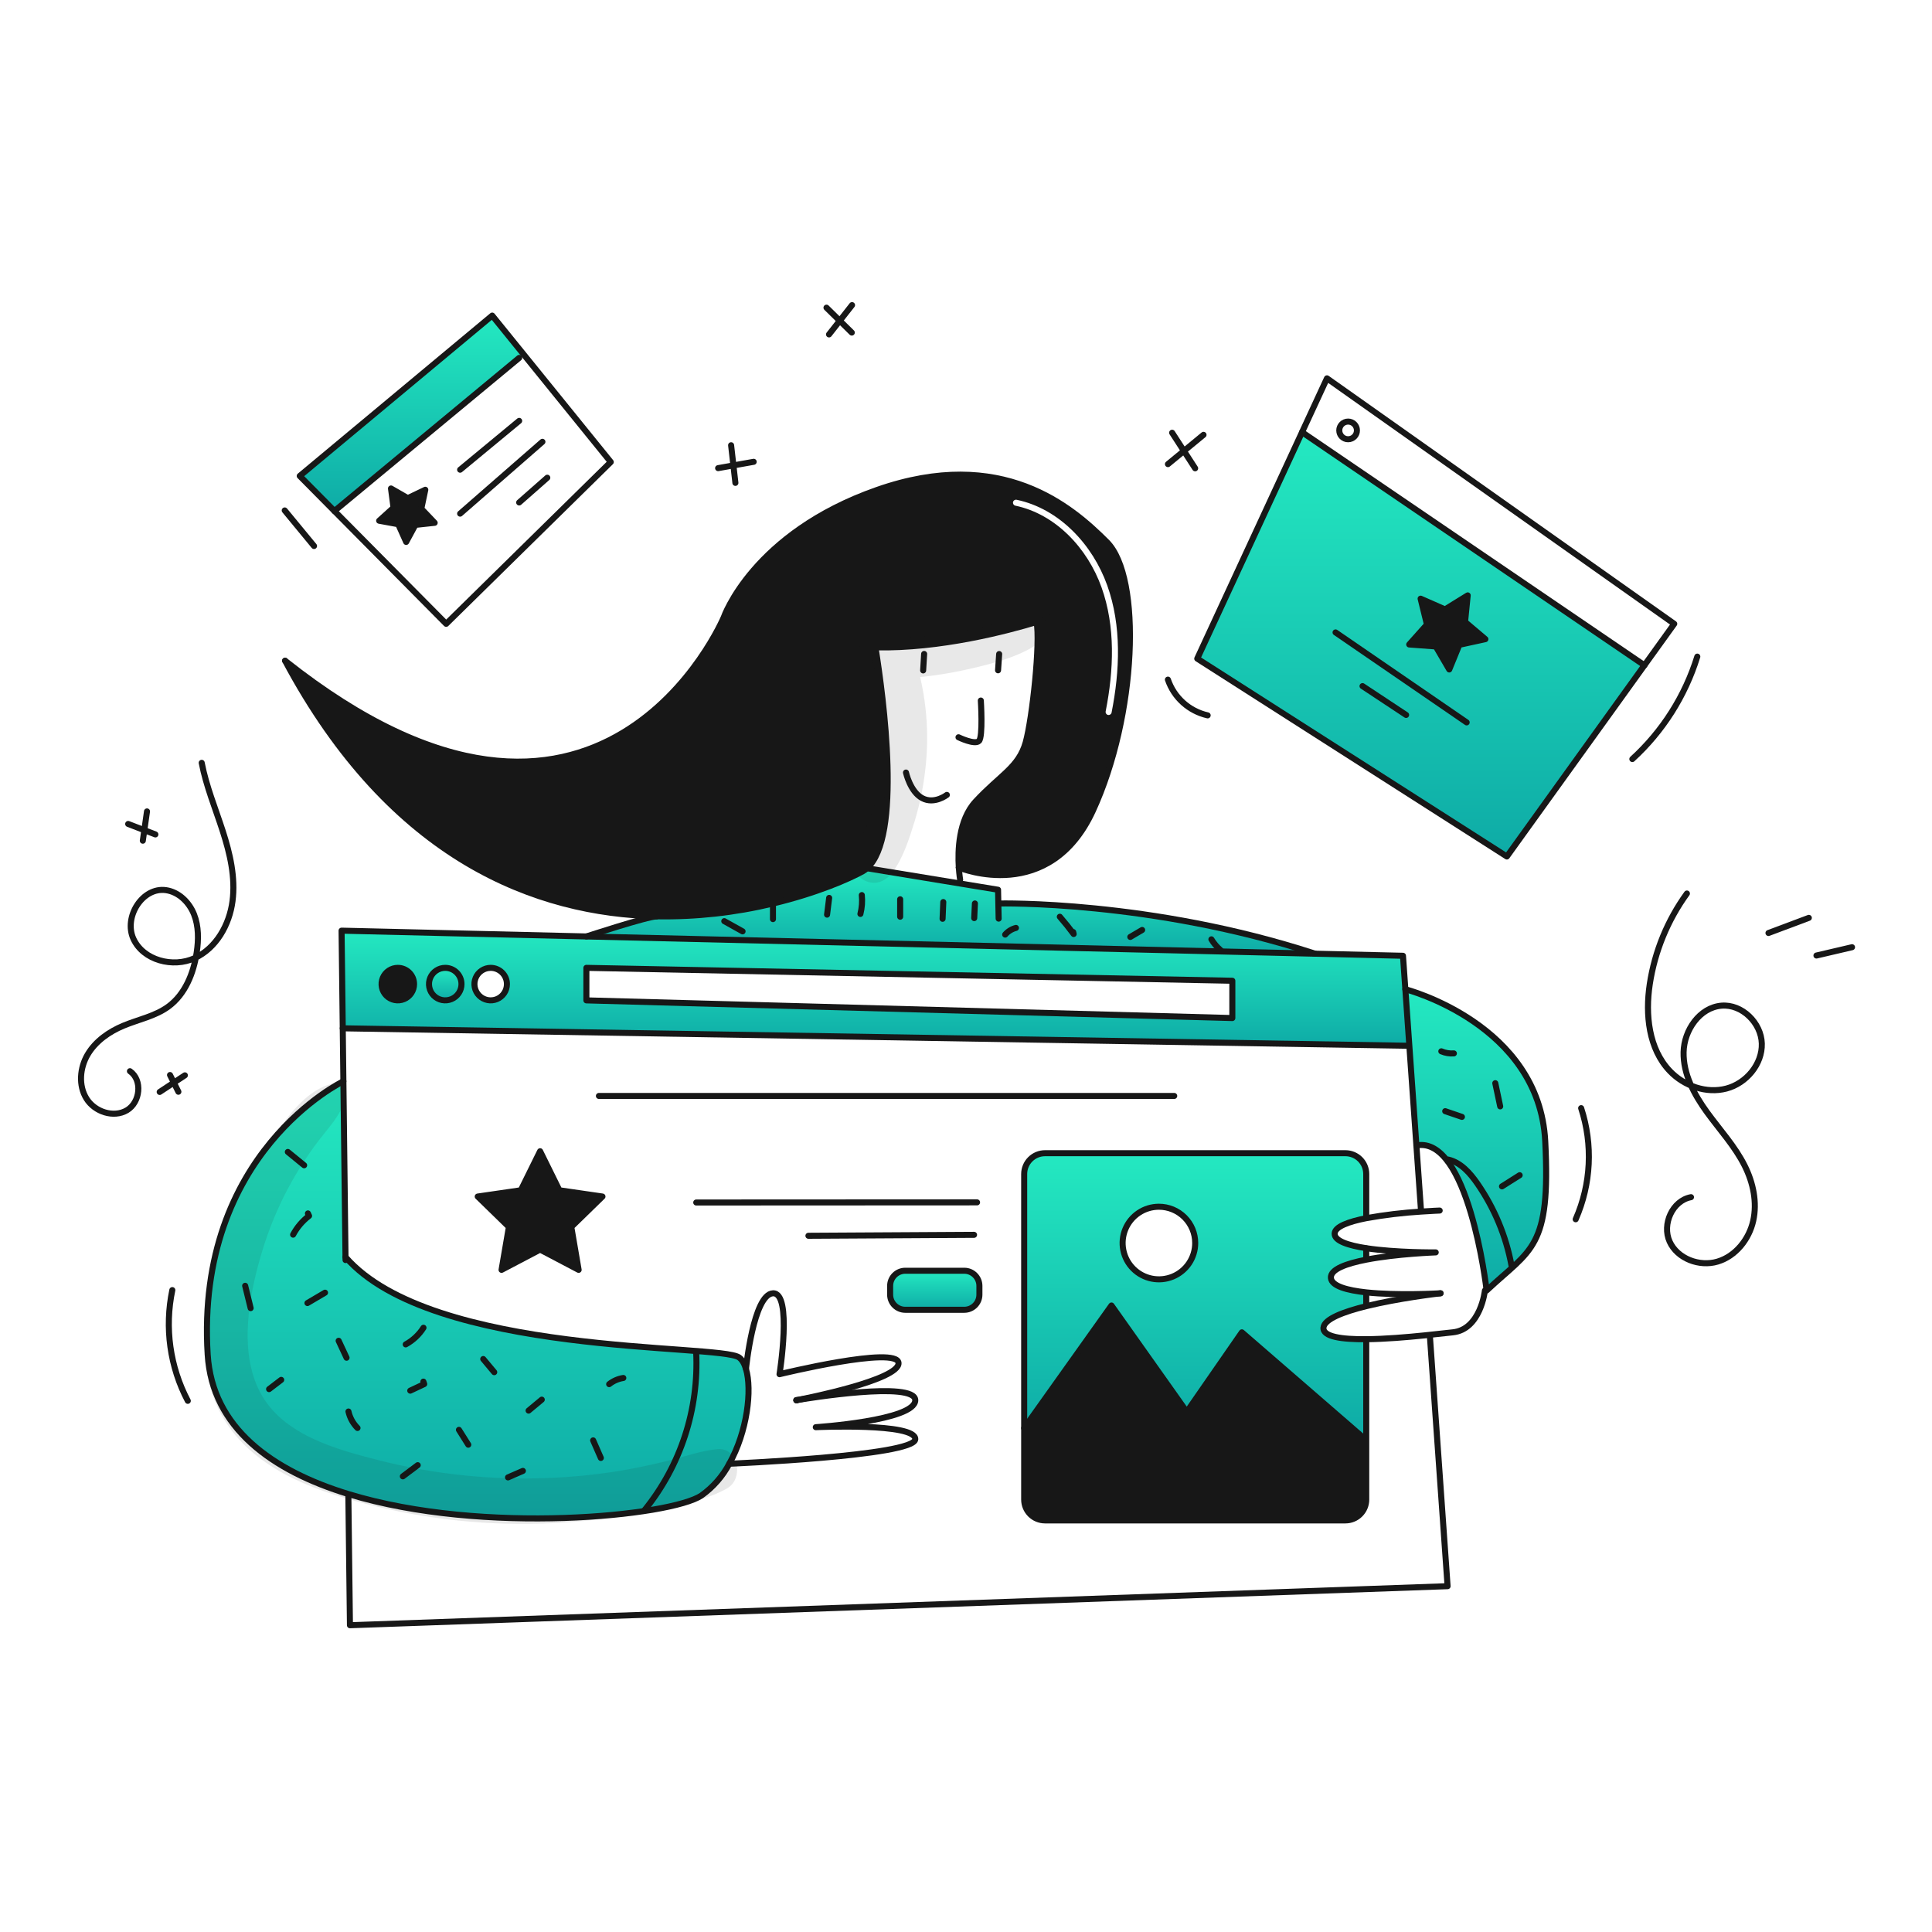 <svg width="960" height="960" viewBox="0 0 960 960" fill="none" xmlns="http://www.w3.org/2000/svg">
<g clip-path="url(#clip0_435_1376)">
<path fill-rule="evenodd" clip-rule="evenodd" d="M495.696 387.713C492.409 390.667 488.709 393.994 484.706 398.34C476.272 407.501 475.889 422.701 476.425 431.092H476.435C477.341 431.475 521.549 449.481 543.041 402.835C564.748 355.71 567.516 286.864 549.962 269.31C532.408 251.756 497.759 221.723 435.847 243.44C373.935 265.157 359.611 306.786 359.611 306.786C359.611 306.786 298.277 452.593 141.651 328.307C194.603 427.571 267.08 454.07 326.351 455.307C345.786 455.644 365.185 453.509 384.081 448.955C405.985 443.722 422.047 436.613 428.576 432.991C429.366 432.546 430.106 432.02 430.785 431.42C448.281 416.074 439.052 346.926 435.007 321.674C467.318 322.338 500.817 313.404 515.053 309.074C517.037 318.932 513.011 356.78 509.663 368.886C507.341 377.242 502.373 381.709 495.696 387.713ZM505.146 248.33C504.335 248.16 503.54 248.68 503.371 249.491C503.201 250.302 503.721 251.097 504.532 251.266C524.52 255.443 540.397 272.399 547.356 291.884C554.315 311.368 553.448 332.955 549.397 353.498C549.237 354.31 549.766 355.099 550.579 355.26C551.391 355.42 552.18 354.891 552.341 354.078C556.442 333.275 557.397 311.078 550.181 290.875C542.967 270.674 526.407 252.773 505.146 248.33Z" fill="#171717"/>
<path d="M698.309 491.551C698.309 491.551 764.816 508.644 767.82 567.091C770.569 620.599 760.889 620.452 738.71 641.246C738.709 641.229 738.705 641.213 738.7 641.197C738.435 638.929 729.5 564.244 703.8 569.162L700.282 519.5L698.309 491.551Z" fill="url(#paint0_linear_435_1376)"/>
<path d="M646.979 214.752L817.106 330.565L748.753 425.584L594.9 327.266L646.979 214.752ZM725.14 320.4L738.08 317.583L727.98 309.021L729.295 295.836L718.024 302.806L705.9 297.478L709.052 310.35L700.235 320.236L713.44 321.218L720.126 332.656L725.14 320.4Z" fill="url(#paint1_linear_435_1376)"/>
<path d="M738.08 317.587L725.14 320.404L720.123 332.657L713.437 321.219L700.232 320.237L709.049 310.351L705.897 297.479L718.022 302.81L729.293 295.84L727.978 309.025L738.08 317.587Z" fill="#171717"/>
<path d="M189.601 489C189.601 490.598 190.076 492.159 190.964 493.487C191.852 494.814 193.114 495.849 194.59 496.459C196.066 497.07 197.69 497.229 199.257 496.916C200.823 496.604 202.262 495.834 203.391 494.703C204.519 493.573 205.288 492.134 205.598 490.567C205.909 489 205.748 487.376 205.136 485.901C204.523 484.425 203.487 483.165 202.159 482.278C200.83 481.392 199.268 480.919 197.671 480.92C196.61 480.921 195.56 481.13 194.58 481.536C193.601 481.942 192.711 482.538 191.961 483.288C191.212 484.039 190.618 484.929 190.212 485.909C189.807 486.889 189.599 487.94 189.601 489V489ZM221.235 497.081C222.833 497.083 224.396 496.61 225.726 495.723C227.056 494.836 228.093 493.574 228.705 492.098C229.318 490.621 229.479 488.996 229.168 487.428C228.857 485.86 228.088 484.42 226.958 483.289C225.828 482.158 224.388 481.388 222.821 481.075C221.253 480.763 219.628 480.922 218.151 481.534C216.674 482.145 215.411 483.181 214.523 484.51C213.635 485.839 213.161 487.402 213.161 489C213.16 490.061 213.368 491.111 213.773 492.091C214.179 493.071 214.773 493.962 215.523 494.712C216.272 495.462 217.162 496.057 218.141 496.463C219.121 496.87 220.171 497.079 221.232 497.079L221.235 497.081ZM243.816 497.081C245.414 497.084 246.978 496.611 248.308 495.725C249.638 494.838 250.676 493.577 251.289 492.1C251.903 490.624 252.064 488.999 251.754 487.431C251.443 485.862 250.674 484.421 249.545 483.29C248.415 482.159 246.975 481.388 245.407 481.075C243.839 480.763 242.214 480.922 240.737 481.533C239.259 482.145 237.997 483.181 237.108 484.51C236.22 485.839 235.746 487.402 235.746 489C235.744 491.141 236.593 493.195 238.106 494.71C239.619 496.225 241.672 497.078 243.813 497.079L243.816 497.081ZM291.374 497.081L612.345 505.868V487.329L291.371 480.918L291.374 497.081ZM697.134 474.921L698.312 491.553L700.285 519.505L698.694 519.613L170.318 510.963L169.729 462.443L291.374 465.319L653.462 473.89L697.134 474.921Z" fill="url(#paint2_linear_435_1376)"/>
<path d="M589.7 701.54L617.082 662.032L677.031 714.009H678.877V745.132C678.877 747.877 677.787 750.508 675.846 752.449C673.905 754.39 671.274 755.48 668.529 755.48H519.256C516.512 755.48 513.88 754.39 511.939 752.449C509.999 750.508 508.908 747.877 508.908 745.132V709.62L552.284 648.701L589.7 701.54Z" fill="#171717"/>
<path d="M657.622 659.724C657.229 664.27 666.851 665.556 678.878 665.448V714.008H677.032L617.083 662.031L589.7 701.539L552.284 648.701L508.908 709.621V583.37C508.908 580.625 509.999 577.993 511.939 576.053C513.88 574.112 516.512 573.022 519.256 573.021H668.53C671.275 573.022 673.906 574.112 675.847 576.053C677.788 577.993 678.878 580.625 678.878 583.37V604.8L678.966 605.281C670.13 607.019 663.166 609.512 663.166 613.057C663.166 616.67 670.137 618.869 678.885 620.214L678.875 620.294V625.419L678.944 625.899C669.037 627.823 660.944 630.7 661.32 635C661.664 639.065 669.4 641.156 678.944 642.177L678.875 642.876V648.701L678.953 649.005C667.626 651.8 658 655.414 657.622 659.724ZM593.893 617.654C593.895 614.087 592.839 610.599 590.858 607.632C588.878 604.664 586.062 602.351 582.766 600.984C579.471 599.618 575.844 599.259 572.345 599.954C568.845 600.649 565.631 602.366 563.107 604.888C560.584 607.41 558.865 610.623 558.168 614.122C557.472 617.621 557.828 621.248 559.193 624.544C560.558 627.84 562.87 630.658 565.836 632.64C568.802 634.622 572.29 635.68 575.857 635.68C578.225 635.681 580.57 635.216 582.758 634.31C584.946 633.405 586.934 632.077 588.609 630.403C590.284 628.729 591.612 626.742 592.519 624.554C593.426 622.367 593.893 620.022 593.893 617.654V617.654Z" fill="url(#paint3_linear_435_1376)"/>
<path d="M495.929 442.108L496.066 448.952L496.479 448.942C496.479 448.942 571.665 447.204 653.459 473.88V473.889L291.37 465.318C291.37 465.318 321.728 455.353 326.352 455.353V455.301C345.787 455.638 365.186 453.503 384.082 448.949C405.982 443.716 422.048 436.607 428.582 432.985C429.371 432.54 430.112 432.013 430.791 431.414L476.791 438.964L495.929 442.108Z" fill="url(#paint4_linear_435_1376)"/>
<path d="M479.131 631.428H449.833C445.674 631.428 442.303 634.799 442.303 638.958V643.298C442.303 647.456 445.674 650.828 449.833 650.828H479.131C483.289 650.828 486.661 647.456 486.661 643.298V638.958C486.661 634.799 483.289 631.428 479.131 631.428Z" fill="url(#paint5_linear_435_1376)"/>
<path d="M299.362 594.552L283.87 609.652L287.522 630.986L268.377 620.913L249.222 630.986L252.874 609.652L237.381 594.552L258.794 591.44L268.377 572.039L277.949 591.44L299.362 594.552Z" fill="#171717"/>
<path d="M148.932 236.507L244.579 156.814L260.16 176.058L257.971 177.835L166.172 253.915L148.932 236.507Z" fill="url(#paint6_linear_435_1376)"/>
<path d="M229.311 489C229.31 490.597 228.836 492.158 227.948 493.485C227.061 494.813 225.799 495.847 224.324 496.458C222.848 497.069 221.225 497.228 219.659 496.917C218.092 496.605 216.654 495.836 215.525 494.707C214.395 493.577 213.626 492.139 213.315 490.572C213.003 489.006 213.162 487.383 213.773 485.907C214.384 484.432 215.418 483.17 216.746 482.283C218.073 481.395 219.634 480.921 221.231 480.92C222.292 480.919 223.344 481.128 224.324 481.533C225.305 481.939 226.196 482.534 226.946 483.285C227.697 484.035 228.292 484.926 228.698 485.907C229.104 486.888 229.312 487.939 229.311 489V489Z" fill="url(#paint7_linear_435_1376)"/>
<path d="M209.341 252.796L215.988 259.777L206.405 260.808L201.82 269.281L197.873 260.484L188.399 258.746L195.547 252.276L194.28 242.723L202.635 247.524L211.324 243.361L209.341 252.796Z" fill="#171717"/>
<path d="M205.748 489C205.747 490.597 205.273 492.158 204.385 493.485C203.497 494.813 202.236 495.847 200.761 496.458C199.285 497.069 197.662 497.228 196.096 496.917C194.529 496.605 193.091 495.836 191.961 494.707C190.832 493.578 190.063 492.139 189.751 490.573C189.439 489.007 189.599 487.383 190.209 485.908C190.82 484.432 191.854 483.171 193.182 482.283C194.509 481.395 196.07 480.921 197.667 480.92C198.728 480.919 199.779 481.128 200.76 481.533C201.741 481.939 202.632 482.534 203.382 483.285C204.133 484.035 204.728 484.926 205.134 485.907C205.54 486.888 205.748 487.939 205.748 489V489Z" fill="#171717"/>
<path d="M171.679 624.616C214.613 674.089 357.534 667.579 367.244 674.511C368.736 675.581 369.885 677.564 370.671 680.211C373.771 690.638 371.319 711.393 362.384 727.318C359.054 733.588 354.312 738.997 348.531 743.118C333.5 753.29 240.287 762.901 173.181 742.411C135.117 730.787 105.456 709.491 103.198 673.125C96.954 572.625 170.628 537.283 170.628 537.283L171.679 624.616Z" fill="url(#paint8_linear_435_1376)"/>
<path d="M706.035 600.767L703.797 569.162L700.282 519.503L698.309 491.551L697.131 474.919L653.46 473.888L291.371 465.317L169.726 462.441L170.315 510.961L170.629 537.283L171.68 624.615L171.7 626.117" stroke="#171717" stroke-width="3" stroke-linecap="round" stroke-linejoin="round"/>
<path d="M173.093 742.716L173.888 807.573L719.299 788.163L710.531 664.25" stroke="#171717" stroke-width="3" stroke-linecap="round" stroke-linejoin="round"/>
<path d="M166.172 253.915L221.703 309.976L303.487 229.576L260.16 176.058L244.579 156.814L148.932 236.507L166.172 253.915Z" stroke="#171717" stroke-width="3" stroke-linecap="round" stroke-linejoin="round"/>
<path d="M646.979 214.752L594.904 327.266L748.753 425.584L817.106 330.565L831.921 309.977L659.36 187.998L646.979 214.752Z" stroke="#171717" stroke-width="3" stroke-linecap="round" stroke-linejoin="round"/>
<path d="M476.43 431.093C475.89 422.698 476.273 407.5 484.707 398.34C496.842 385.164 506.199 381.355 509.664 368.886C513.012 356.78 517.038 318.932 515.054 309.074C514.995 308.774 514.927 308.485 514.854 308.24" stroke="#171717" stroke-width="3" stroke-linecap="round" stroke-linejoin="round"/>
<path d="M477.088 437.14C477.088 437.14 476.676 434.764 476.44 431.092" stroke="#171717" stroke-width="3" stroke-linecap="round" stroke-linejoin="round"/>
<path d="M522.133 306.787C522.133 306.787 519.561 307.7 515.054 309.074C500.818 313.404 467.319 322.338 435.008 321.674C432.858 321.635 430.708 321.546 428.577 321.409" stroke="#171717" stroke-width="3" stroke-linecap="round" stroke-linejoin="round"/>
<path d="M141.656 328.307C194.604 427.567 267.081 454.066 326.356 455.307C345.791 455.644 365.19 453.509 384.086 448.955C405.986 443.722 422.052 436.613 428.586 432.991C429.375 432.546 430.116 432.02 430.795 431.42C448.295 416.074 439.062 346.926 435.017 321.674C434.094 315.891 433.436 312.406 433.436 312.406" stroke="#171717" stroke-width="3" stroke-linecap="round" stroke-linejoin="round"/>
<path d="M476.43 431.092H476.44C477.34 431.475 521.554 449.481 543.046 402.835C564.753 355.709 567.532 286.875 549.967 269.31C532.402 251.745 497.767 221.722 435.852 243.44C373.937 265.158 359.616 306.786 359.616 306.786C359.616 306.786 298.282 452.593 141.656 328.307" stroke="#171717" stroke-width="3" stroke-linecap="round" stroke-linejoin="round"/>
<path d="M170.628 537.283C170.628 537.283 96.954 572.628 103.198 673.125C105.456 709.491 135.117 730.787 173.181 742.411C240.287 762.901 333.5 753.29 348.531 743.118C354.312 738.997 359.054 733.588 362.384 727.318C371.319 711.393 373.773 690.638 370.671 680.211C369.885 677.56 368.736 675.577 367.244 674.511C357.534 667.579 214.613 674.089 171.679 624.616" stroke="#171717" stroke-width="3" stroke-linecap="round" stroke-linejoin="round"/>
<path d="M698.309 491.551C698.309 491.551 764.816 508.644 767.82 567.091C770.569 620.599 760.889 620.452 738.71 641.246C738.709 641.229 738.705 641.213 738.7 641.197C738.435 638.929 729.5 564.244 703.8 569.162" stroke="#171717" stroke-width="3" stroke-linecap="round" stroke-linejoin="round"/>
<path d="M430.786 431.416L476.784 438.966L495.929 442.107L496.066 448.951L496.223 456.461" stroke="#171717" stroke-width="3" stroke-linecap="round" stroke-linejoin="round"/>
<path d="M384.082 448.941V448.951V456.707" stroke="#171717" stroke-width="3" stroke-linecap="round" stroke-linejoin="round"/>
<path d="M291.37 465.317C291.37 465.317 321.728 455.352 326.352 455.352" stroke="#171717" stroke-width="3" stroke-linecap="round" stroke-linejoin="round"/>
<path d="M496.479 448.941C496.479 448.941 571.665 447.203 653.459 473.879" stroke="#171717" stroke-width="3" stroke-linecap="round" stroke-linejoin="round"/>
<path d="M395.981 695.708C400.694 694.922 454.791 686.037 454.791 695.767C454.791 705.928 405.358 709.159 405.358 709.159C405.358 709.159 455.253 706.851 454.791 715.167C454.329 723.483 362.384 727.322 362.384 727.322" stroke="#171717" stroke-width="3" stroke-linecap="round" stroke-linejoin="round"/>
<path d="M395.657 695.766C395.671 695.765 395.684 695.761 395.697 695.756C395.734 695.752 395.77 695.745 395.805 695.736" stroke="#171717" stroke-width="3" stroke-linecap="round" stroke-linejoin="round"/>
<path d="M395.805 695.736C395.77 695.745 395.734 695.752 395.697 695.756" stroke="#171717" stroke-width="3" stroke-linecap="round" stroke-linejoin="round"/>
<path d="M395.805 695.736C395.864 695.735 395.924 695.725 395.981 695.707" stroke="#171717" stroke-width="3" stroke-linecap="round" stroke-linejoin="round"/>
<path d="M370.671 680.214C370.671 680.214 374.352 643.092 384.082 642.631C393.812 642.17 387.342 682.831 387.342 682.831C387.342 682.831 446.014 668.506 446.476 677.283C446.917 685.648 400.331 694.868 395.981 695.712" stroke="#171717" stroke-width="3" stroke-linecap="round" stroke-linejoin="round"/>
<path d="M715.843 642.622C715.813 642.623 715.783 642.626 715.754 642.632C714.282 642.71 694.282 643.832 678.947 642.18C669.403 641.159 661.667 639.068 661.323 635.003C660.95 630.703 669.04 627.826 678.947 625.903C694.066 622.977 713.408 622.303 713.408 622.303C713.408 622.303 693.624 622.489 678.888 620.221C670.14 618.876 663.169 616.677 663.169 613.064C663.169 609.519 670.13 607.026 678.969 605.288C687.951 603.677 697.018 602.588 706.126 602.028C711.626 601.655 715.374 601.518 715.374 601.518" stroke="#171717" stroke-width="3" stroke-linecap="round" stroke-linejoin="round"/>
<path d="M737.845 641.246C737.845 641.246 735.763 660.646 721.845 662.031C719.116 662.306 713.981 662.915 707.745 663.553C699.045 664.446 688.236 665.369 678.88 665.448C666.853 665.556 657.231 664.27 657.624 659.724C657.997 655.414 667.624 651.801 678.958 649.003C694.922 645.075 714.258 642.803 715.758 642.631" stroke="#171717" stroke-width="3" stroke-linecap="round" stroke-linejoin="round"/>
<path d="M170.314 510.961L698.691 519.611" stroke="#171717" stroke-width="3" stroke-linecap="round" stroke-linejoin="round"/>
<path d="M291.37 480.918V497.079L612.341 505.866V487.329L291.37 480.918Z" stroke="#171717" stroke-width="3" stroke-linecap="round" stroke-linejoin="round"/>
<path d="M205.748 489C205.747 490.597 205.273 492.158 204.385 493.485C203.497 494.813 202.236 495.847 200.761 496.458C199.285 497.069 197.662 497.228 196.096 496.917C194.529 496.605 193.091 495.836 191.961 494.707C190.832 493.578 190.063 492.139 189.751 490.573C189.439 489.007 189.599 487.383 190.209 485.908C190.82 484.432 191.854 483.171 193.182 482.283C194.509 481.395 196.07 480.921 197.667 480.92C198.728 480.919 199.779 481.128 200.76 481.533C201.741 481.939 202.632 482.534 203.382 483.285C204.133 484.035 204.728 484.926 205.134 485.907C205.54 486.888 205.748 487.939 205.748 489V489Z" stroke="#171717" stroke-width="3" stroke-linecap="round" stroke-linejoin="round"/>
<path d="M229.311 489C229.31 490.597 228.836 492.158 227.948 493.485C227.061 494.813 225.799 495.847 224.324 496.458C222.848 497.069 221.225 497.228 219.659 496.917C218.092 496.605 216.654 495.836 215.525 494.707C214.395 493.577 213.626 492.139 213.315 490.572C213.003 489.006 213.162 487.383 213.773 485.907C214.384 484.432 215.418 483.17 216.746 482.283C218.073 481.395 219.634 480.921 221.231 480.92C222.292 480.919 223.344 481.128 224.324 481.533C225.305 481.939 226.196 482.534 226.946 483.285C227.697 484.035 228.292 484.926 228.698 485.907C229.104 486.888 229.312 487.939 229.311 489V489Z" stroke="#171717" stroke-width="3" stroke-linecap="round" stroke-linejoin="round"/>
<path d="M251.892 489C251.891 490.597 251.417 492.157 250.529 493.484C249.642 494.811 248.38 495.846 246.905 496.456C245.43 497.067 243.807 497.226 242.241 496.914C240.675 496.603 239.236 495.834 238.107 494.705C236.978 493.576 236.209 492.137 235.898 490.572C235.586 489.006 235.745 487.382 236.356 485.907C236.966 484.432 238.001 483.171 239.328 482.283C240.655 481.395 242.216 480.921 243.812 480.92C244.874 480.919 245.925 481.128 246.905 481.533C247.886 481.939 248.777 482.534 249.527 483.285C250.278 484.035 250.873 484.926 251.279 485.907C251.685 486.888 251.893 487.939 251.892 489V489Z" stroke="#171717" stroke-width="3" stroke-linecap="round" stroke-linejoin="round"/>
<path d="M297.595 544.568H583.466" stroke="#171717" stroke-width="3" stroke-linecap="round" stroke-linejoin="round"/>
<path d="M345.959 597.518L485.492 597.449" stroke="#171717" stroke-width="3" stroke-linecap="round" stroke-linejoin="round"/>
<path d="M401.705 614.051L484 613.58" stroke="#171717" stroke-width="3" stroke-linecap="round" stroke-linejoin="round"/>
<path d="M268.377 572.039L277.949 591.44L299.362 594.552L283.87 609.652L287.522 630.986L268.377 620.913L249.222 630.986L252.874 609.652L237.381 594.552L258.794 591.44L268.377 572.039Z" stroke="#171717" stroke-width="3" stroke-linecap="round" stroke-linejoin="round"/>
<path d="M479.131 631.428H449.833C445.674 631.428 442.303 634.799 442.303 638.958V643.298C442.303 647.456 445.674 650.828 449.833 650.828H479.131C483.289 650.828 486.661 647.456 486.661 643.298V638.958C486.661 634.799 483.289 631.428 479.131 631.428Z" stroke="#171717" stroke-width="3" stroke-linecap="round" stroke-linejoin="round"/>
<path d="M678.878 666.194V745.131C678.878 747.876 677.788 750.508 675.847 752.448C673.906 754.389 671.275 755.479 668.53 755.479H519.256C516.512 755.479 513.88 754.389 511.939 752.448C509.999 750.508 508.908 747.876 508.908 745.131V583.37C508.908 580.625 509.999 577.993 511.939 576.053C513.88 574.112 516.512 573.022 519.256 573.021H668.53C671.275 573.022 673.906 574.112 675.847 576.053C677.788 577.993 678.878 580.625 678.878 583.37V604.8" stroke="#171717" stroke-width="3" stroke-linecap="round" stroke-linejoin="round"/>
<path d="M678.878 620.295V625.42" stroke="#171717" stroke-width="3" stroke-linecap="round" stroke-linejoin="round"/>
<path d="M646.979 214.752L817.107 330.565" stroke="#171717" stroke-width="3" stroke-linecap="round" stroke-linejoin="round"/>
<path d="M663.63 314.248L728.773 358.95" stroke="#171717" stroke-width="3" stroke-linecap="round" stroke-linejoin="round"/>
<path d="M677.032 340.924L698.691 355.248" stroke="#171717" stroke-width="3" stroke-linecap="round" stroke-linejoin="round"/>
<path d="M166.171 253.916L257.97 177.836" stroke="#171717" stroke-width="3" stroke-linecap="round" stroke-linejoin="round"/>
<path d="M228.633 233.397L257.97 209.137" stroke="#171717" stroke-width="3" stroke-linecap="round" stroke-linejoin="round"/>
<path d="M228.633 255.221L269.525 219.533" stroke="#171717" stroke-width="3" stroke-linecap="round" stroke-linejoin="round"/>
<path d="M257.97 249.675L271.95 237.373" stroke="#171717" stroke-width="3" stroke-linecap="round" stroke-linejoin="round"/>
<path d="M496.48 324.988L495.93 333.069" stroke="#171717" stroke-width="3" stroke-linecap="round" stroke-linejoin="round"/>
<path d="M459.2 324.939L458.709 333.127" stroke="#171717" stroke-width="3" stroke-linecap="round" stroke-linejoin="round"/>
<path d="M487.368 348.09C487.368 348.09 488.526 366.106 486.445 368.19C484.364 370.274 476.273 366.344 476.273 366.344" stroke="#171717" stroke-width="3" stroke-linecap="round" stroke-linejoin="round"/>
<path d="M450.177 383.877C450.177 383.877 452.249 393.371 458.257 396.601C464.265 399.831 470.49 394.981 470.49 394.981" stroke="#171717" stroke-width="3" stroke-linecap="round" stroke-linejoin="round"/>
<path d="M729.293 295.84L727.978 309.025L738.08 317.587L725.14 320.404L720.123 332.657L713.437 321.219L700.232 320.237L709.049 310.351L705.897 297.479L718.022 302.81L729.293 295.84Z" stroke="#171717" stroke-width="3" stroke-linecap="round" stroke-linejoin="round"/>
<path d="M211.324 243.361L209.341 252.796L215.988 259.777L206.405 260.808L201.82 269.281L197.873 260.484L188.399 258.746L195.547 252.276L194.28 242.723L202.635 247.524L211.324 243.361Z" stroke="#171717" stroke-width="3" stroke-linecap="round" stroke-linejoin="round"/>
<path d="M669.866 218.257C672.29 218.257 674.255 216.291 674.255 213.868C674.255 211.444 672.29 209.479 669.866 209.479C667.442 209.479 665.477 211.444 665.477 213.868C665.477 216.291 667.442 218.257 669.866 218.257Z" stroke="#171717" stroke-width="3" stroke-linecap="round" stroke-linejoin="round"/>
<path d="M678.878 642.877V648.699" stroke="#171717" stroke-width="3" stroke-linecap="round" stroke-linejoin="round"/>
<path d="M508.908 709.62L552.284 648.699L589.701 701.54L617.083 662.032L677.032 714.009" stroke="#171717" stroke-width="3" stroke-linecap="round" stroke-linejoin="round"/>
<path d="M593.893 617.655C593.893 621.222 592.836 624.709 590.854 627.675C588.872 630.641 586.055 632.953 582.759 634.318C579.464 635.683 575.837 636.041 572.339 635.345C568.84 634.649 565.626 632.931 563.104 630.409C560.582 627.886 558.864 624.672 558.168 621.174C557.472 617.675 557.829 614.049 559.194 610.753C560.559 607.457 562.871 604.641 565.837 602.659C568.803 600.677 572.29 599.619 575.857 599.619C578.226 599.618 580.572 600.084 582.761 600.99C584.949 601.896 586.938 603.224 588.613 604.899C590.288 606.574 591.617 608.563 592.523 610.752C593.429 612.941 593.894 615.286 593.893 617.655V617.655Z" stroke="#171717" stroke-width="3" stroke-linecap="round" stroke-linejoin="round"/>
<path d="M100.226 379.045C102.465 390.658 107.026 401.671 110.664 412.923C114.302 424.175 117.064 436.041 115.534 447.768C114.004 459.495 107.469 471.126 96.734 476.081C85.999 481.036 71.209 477.234 66.29 466.481C61.371 455.728 70.752 440.66 82.464 442.309C88.821 443.209 94.022 448.336 96.394 454.302C98.766 460.268 98.694 466.941 97.74 473.29C96.191 483.6 92 494.1 83.564 500.232C77.028 504.983 68.782 506.553 61.326 509.668C54.209 512.642 47.538 517.289 43.599 523.921C39.66 530.553 38.904 539.368 42.984 545.915C47.064 552.462 56.432 555.601 63.072 551.675C69.712 547.749 70.904 536.662 64.564 532.268" stroke="#171717" stroke-width="3" stroke-linecap="round" stroke-linejoin="round"/>
<path d="M838.219 443.98C828.574 457.302 822.248 472.733 819.765 488.991C817.465 504.165 819.186 521.191 829.805 532.268C836.898 539.668 847.911 543.5 857.825 540.899C867.739 538.298 875.738 528.755 875.436 518.51C875.134 508.265 865.615 498.858 855.4 499.71C844.556 500.61 836.808 511.91 836.567 522.787C836.326 533.664 841.806 543.854 848.198 552.66C854.59 561.466 862.098 569.575 866.957 579.312C871.151 587.722 873.217 597.466 871.157 606.635C869.097 615.804 862.457 624.186 853.457 626.876C844.457 629.566 833.494 625.488 829.623 616.925C825.752 608.362 831.007 596.568 840.249 594.867" stroke="#171717" stroke-width="3" stroke-linecap="round" stroke-linejoin="round"/>
<path d="M782.947 605.847C790.618 588.402 791.585 568.742 785.663 550.629" stroke="#171717" stroke-width="3" stroke-linecap="round" stroke-linejoin="round"/>
<path d="M878.747 463.601L898.797 456.082" stroke="#171717" stroke-width="3" stroke-linecap="round" stroke-linejoin="round"/>
<path d="M811.101 377.168C826.193 363.371 837.336 345.802 843.382 326.268" stroke="#171717" stroke-width="3" stroke-linecap="round" stroke-linejoin="round"/>
<path d="M902.583 474.793L920.262 470.666" stroke="#171717" stroke-width="3" stroke-linecap="round" stroke-linejoin="round"/>
<path d="M593.863 232.699L582.428 215.027" stroke="#171717" stroke-width="3" stroke-linecap="round" stroke-linejoin="round"/>
<path d="M580.35 230.618L598.023 216.064" stroke="#171717" stroke-width="3" stroke-linecap="round" stroke-linejoin="round"/>
<path d="M600.08 355.461C595.545 354.435 591.348 352.264 587.89 349.155C584.432 346.046 581.829 342.103 580.328 337.701" stroke="#171717" stroke-width="3" stroke-linecap="round" stroke-linejoin="round"/>
<path d="M374.5 229.469L356.832 232.617" stroke="#171717" stroke-width="3" stroke-linecap="round" stroke-linejoin="round"/>
<path d="M365.417 239.946L363.282 221.24" stroke="#171717" stroke-width="3" stroke-linecap="round" stroke-linejoin="round"/>
<path d="M411.941 166.167L423.376 151.613" stroke="#171717" stroke-width="3" stroke-linecap="round" stroke-linejoin="round"/>
<path d="M423.249 165.257L410.677 152.881" stroke="#171717" stroke-width="3" stroke-linecap="round" stroke-linejoin="round"/>
<path d="M156.04 271.301L141.477 253.637" stroke="#171717" stroke-width="3" stroke-linecap="round" stroke-linejoin="round"/>
<path d="M70.967 417.74L73.046 403.186" stroke="#171717" stroke-width="3" stroke-linecap="round" stroke-linejoin="round"/>
<path d="M77.205 414.62L63.69 409.42" stroke="#171717" stroke-width="3" stroke-linecap="round" stroke-linejoin="round"/>
<path d="M88.64 542.487L84.482 534.17" stroke="#171717" stroke-width="3" stroke-linecap="round" stroke-linejoin="round"/>
<path d="M79.348 542.582L91.865 534.33" stroke="#171717" stroke-width="3" stroke-linecap="round" stroke-linejoin="round"/>
<path d="M93.317 696.065C84.435 679.177 81.714 659.722 85.624 641.045" stroke="#171717" stroke-width="3" stroke-linecap="round" stroke-linejoin="round"/>
<path d="M484.087 456.207L484.425 448.93" stroke="#171717" stroke-width="3" stroke-linecap="round" stroke-linejoin="round"/>
<path d="M468.366 456.547L468.715 448.23" stroke="#171717" stroke-width="3" stroke-linecap="round" stroke-linejoin="round"/>
<path d="M447.286 455.511V446.848" stroke="#171717" stroke-width="3" stroke-linecap="round" stroke-linejoin="round"/>
<path d="M427.535 454.124C428.315 451.07 428.549 447.903 428.228 444.768" stroke="#171717" stroke-width="3" stroke-linecap="round" stroke-linejoin="round"/>
<path d="M410.964 454.478L412 446.16" stroke="#171717" stroke-width="3" stroke-linecap="round" stroke-linejoin="round"/>
<path d="M320.356 750.29C338.246 728.136 347.346 700.168 345.918 671.729" stroke="#171717" stroke-width="3" stroke-linecap="round" stroke-linejoin="round"/>
<path d="M298.553 724.441L294.73 715.719" stroke="#171717" stroke-width="3" stroke-linecap="round" stroke-linejoin="round"/>
<path d="M302.688 687.782C304.729 686.166 307.153 685.107 309.724 684.707" stroke="#171717" stroke-width="3" stroke-linecap="round" stroke-linejoin="round"/>
<path d="M252.427 734.111L259.82 730.877" stroke="#171717" stroke-width="3" stroke-linecap="round" stroke-linejoin="round"/>
<path d="M262.654 700.92L269.203 695.473" stroke="#171717" stroke-width="3" stroke-linecap="round" stroke-linejoin="round"/>
<path d="M245.582 681.831L240.121 675.293" stroke="#171717" stroke-width="3" stroke-linecap="round" stroke-linejoin="round"/>
<path d="M232.687 717.859L228.045 710.48" stroke="#171717" stroke-width="3" stroke-linecap="round" stroke-linejoin="round"/>
<path d="M200.173 733.589L207.561 728.039" stroke="#171717" stroke-width="3" stroke-linecap="round" stroke-linejoin="round"/>
<path d="M203.852 691.007L210.792 687.74L210.382 686.518" stroke="#171717" stroke-width="3" stroke-linecap="round" stroke-linejoin="round"/>
<path d="M210.429 659.754C208.228 663.211 205.189 666.055 201.594 668.022" stroke="#171717" stroke-width="3" stroke-linecap="round" stroke-linejoin="round"/>
<path d="M177.646 709.558C175.407 707.305 173.847 704.467 173.146 701.369" stroke="#171717" stroke-width="3" stroke-linecap="round" stroke-linejoin="round"/>
<path d="M172.2 674.647L168.272 666.223" stroke="#171717" stroke-width="3" stroke-linecap="round" stroke-linejoin="round"/>
<path d="M133.709 690.247L139.729 685.646" stroke="#171717" stroke-width="3" stroke-linecap="round" stroke-linejoin="round"/>
<path d="M152.765 647.478L161.504 642.328" stroke="#171717" stroke-width="3" stroke-linecap="round" stroke-linejoin="round"/>
<path d="M124.545 650L121.818 638.9" stroke="#171717" stroke-width="3" stroke-linecap="round" stroke-linejoin="round"/>
<path d="M145.646 613.492C147.586 609.85 150.289 606.669 153.571 604.166L153.01 602.939" stroke="#171717" stroke-width="3" stroke-linecap="round" stroke-linejoin="round"/>
<path d="M151.125 579.016L143.025 572.393" stroke="#171717" stroke-width="3" stroke-linecap="round" stroke-linejoin="round"/>
<path d="M746.334 589.5L755.112 583.955" stroke="#171717" stroke-width="3" stroke-linecap="round" stroke-linejoin="round"/>
<path d="M745.438 549.755L743 538.232" stroke="#171717" stroke-width="3" stroke-linecap="round" stroke-linejoin="round"/>
<path d="M726.421 554.972L718.121 552.139" stroke="#171717" stroke-width="3" stroke-linecap="round" stroke-linejoin="round"/>
<path d="M751.044 628.753C748.328 614.17 742.558 600.326 734.114 588.131C730.462 582.864 725.865 577.637 719.623 576.184" stroke="#171717" stroke-width="3" stroke-linecap="round" stroke-linejoin="round"/>
<path d="M561.639 465.561L567.531 462.098" stroke="#171717" stroke-width="3" stroke-linecap="round" stroke-linejoin="round"/>
<path d="M533.271 463.122L533.5 464.103C531.317 461.157 529.024 458.299 526.619 455.527" stroke="#171717" stroke-width="3" stroke-linecap="round" stroke-linejoin="round"/>
<path d="M499.463 464.391C500.871 462.771 502.737 461.617 504.815 461.08" stroke="#171717" stroke-width="3" stroke-linecap="round" stroke-linejoin="round"/>
<path d="M368.977 462.783L359.894 457.717" stroke="#171717" stroke-width="3" stroke-linecap="round" stroke-linejoin="round"/>
<path d="M606.413 472.056C604.641 470.541 603.129 468.747 601.936 466.744" stroke="#171717" stroke-width="3" stroke-linecap="round" stroke-linejoin="round"/>
<path d="M722.423 523.428C720.29 523.588 718.15 523.232 716.185 522.389" stroke="#171717" stroke-width="3" stroke-linecap="round" stroke-linejoin="round"/>
<g opacity="0.1">
<path d="M513.4 305.141C507.178 305.779 501.565 308.007 495.56 309.676C489.96 311.232 484.277 312.519 478.579 313.651C467.111 315.83 455.45 316.825 443.779 316.621C437.205 316.57 431.785 323.312 433.779 329.75C438.655 345.546 440.35 362.152 438.766 378.608C437.953 386.615 436.311 394.517 433.866 402.186C431.341 410.302 427.039 417.549 424.251 425.504C422.551 430.358 425.786 436.018 430.303 437.835C435.539 439.941 440.081 437.813 443.357 433.558C448.793 426.499 451.927 416.319 454.539 407.885C457.338 398.616 459.196 389.089 460.084 379.448C461.878 360.805 459.729 341.993 453.777 324.235L443.777 337.364C456.898 336.894 469.942 335.151 482.726 332.158C494.667 329.374 509.069 325.624 518.6 317.704C523.319 313.783 519.611 304.504 513.4 305.141V305.141Z" fill="#171717"/>
</g>
<g opacity="0.1">
<path d="M163.33 538.976C150.29 543.089 140.71 557.905 133.33 568.695C125.509 580.276 118.98 592.679 113.86 605.682C108.707 618.601 105.128 632.093 103.2 645.868C101.139 660.438 100.531 675.533 104.632 689.837C112.932 718.797 138.501 733.769 165.521 742.531C195.06 751.97 225.85 756.915 256.859 757.2C274.56 757.35 292.244 756.048 309.733 753.308C318.427 751.975 327.051 750.265 335.606 748.179C344.355 746.041 353.646 744.071 361.452 739.46C369.737 734.567 366.917 718.917 356.2 720.069C348.522 720.894 341.458 723.342 334.011 725.28C326.967 727.113 319.863 728.689 312.698 730.009C299.363 732.437 285.871 733.904 272.326 734.401C244.196 735.541 216.048 732.617 188.753 725.718C167.153 720.218 140.313 713.07 129.175 691.666C118.303 670.773 123.931 642.602 130.428 621.245C136.454 601.447 145.986 582.891 158.57 566.462C163.299 560.306 168.924 554.437 171.345 546.992C172.861 542.331 167.959 537.517 163.33 538.977V538.976Z" fill="#171717"/>
</g>
</g>
<defs>
<linearGradient id="paint0_linear_435_1376" x1="733.292" y1="491.551" x2="733.292" y2="641.246" gradientUnits="userSpaceOnUse">
<stop stop-color="#24E9C1"/>
<stop offset="1" stop-color="#0EABA6"/>
</linearGradient>
<linearGradient id="paint1_linear_435_1376" x1="706.003" y1="214.752" x2="706.003" y2="425.584" gradientUnits="userSpaceOnUse">
<stop stop-color="#24E9C1"/>
<stop offset="1" stop-color="#0EABA6"/>
</linearGradient>
<linearGradient id="paint2_linear_435_1376" x1="435.007" y1="462.443" x2="435.007" y2="519.613" gradientUnits="userSpaceOnUse">
<stop stop-color="#24E9C1"/>
<stop offset="1" stop-color="#0EABA6"/>
</linearGradient>
<linearGradient id="paint3_linear_435_1376" x1="593.937" y1="573.021" x2="593.937" y2="714.008" gradientUnits="userSpaceOnUse">
<stop stop-color="#24E9C1"/>
<stop offset="1" stop-color="#0EABA6"/>
</linearGradient>
<linearGradient id="paint4_linear_435_1376" x1="472.415" y1="431.414" x2="472.415" y2="473.889" gradientUnits="userSpaceOnUse">
<stop stop-color="#24E9C1"/>
<stop offset="1" stop-color="#0EABA6"/>
</linearGradient>
<linearGradient id="paint5_linear_435_1376" x1="464.482" y1="631.428" x2="464.482" y2="650.828" gradientUnits="userSpaceOnUse">
<stop stop-color="#24E9C1"/>
<stop offset="1" stop-color="#0EABA6"/>
</linearGradient>
<linearGradient id="paint6_linear_435_1376" x1="204.546" y1="156.814" x2="204.546" y2="253.915" gradientUnits="userSpaceOnUse">
<stop stop-color="#24E9C1"/>
<stop offset="1" stop-color="#0EABA6"/>
</linearGradient>
<linearGradient id="paint7_linear_435_1376" x1="221.235" y1="480.92" x2="221.235" y2="497.072" gradientUnits="userSpaceOnUse">
<stop stop-color="#24E9C1"/>
<stop offset="1" stop-color="#0EABA6"/>
</linearGradient>
<linearGradient id="paint8_linear_435_1376" x1="237.386" y1="537.283" x2="237.386" y2="754.495" gradientUnits="userSpaceOnUse">
<stop stop-color="#24E9C1"/>
<stop offset="1" stop-color="#0EABA6"/>
</linearGradient>
<clipPath id="clip0_435_1376">
<rect width="884" height="660" fill="white" transform="translate(38 150)"/>
</clipPath>
</defs>
</svg>
